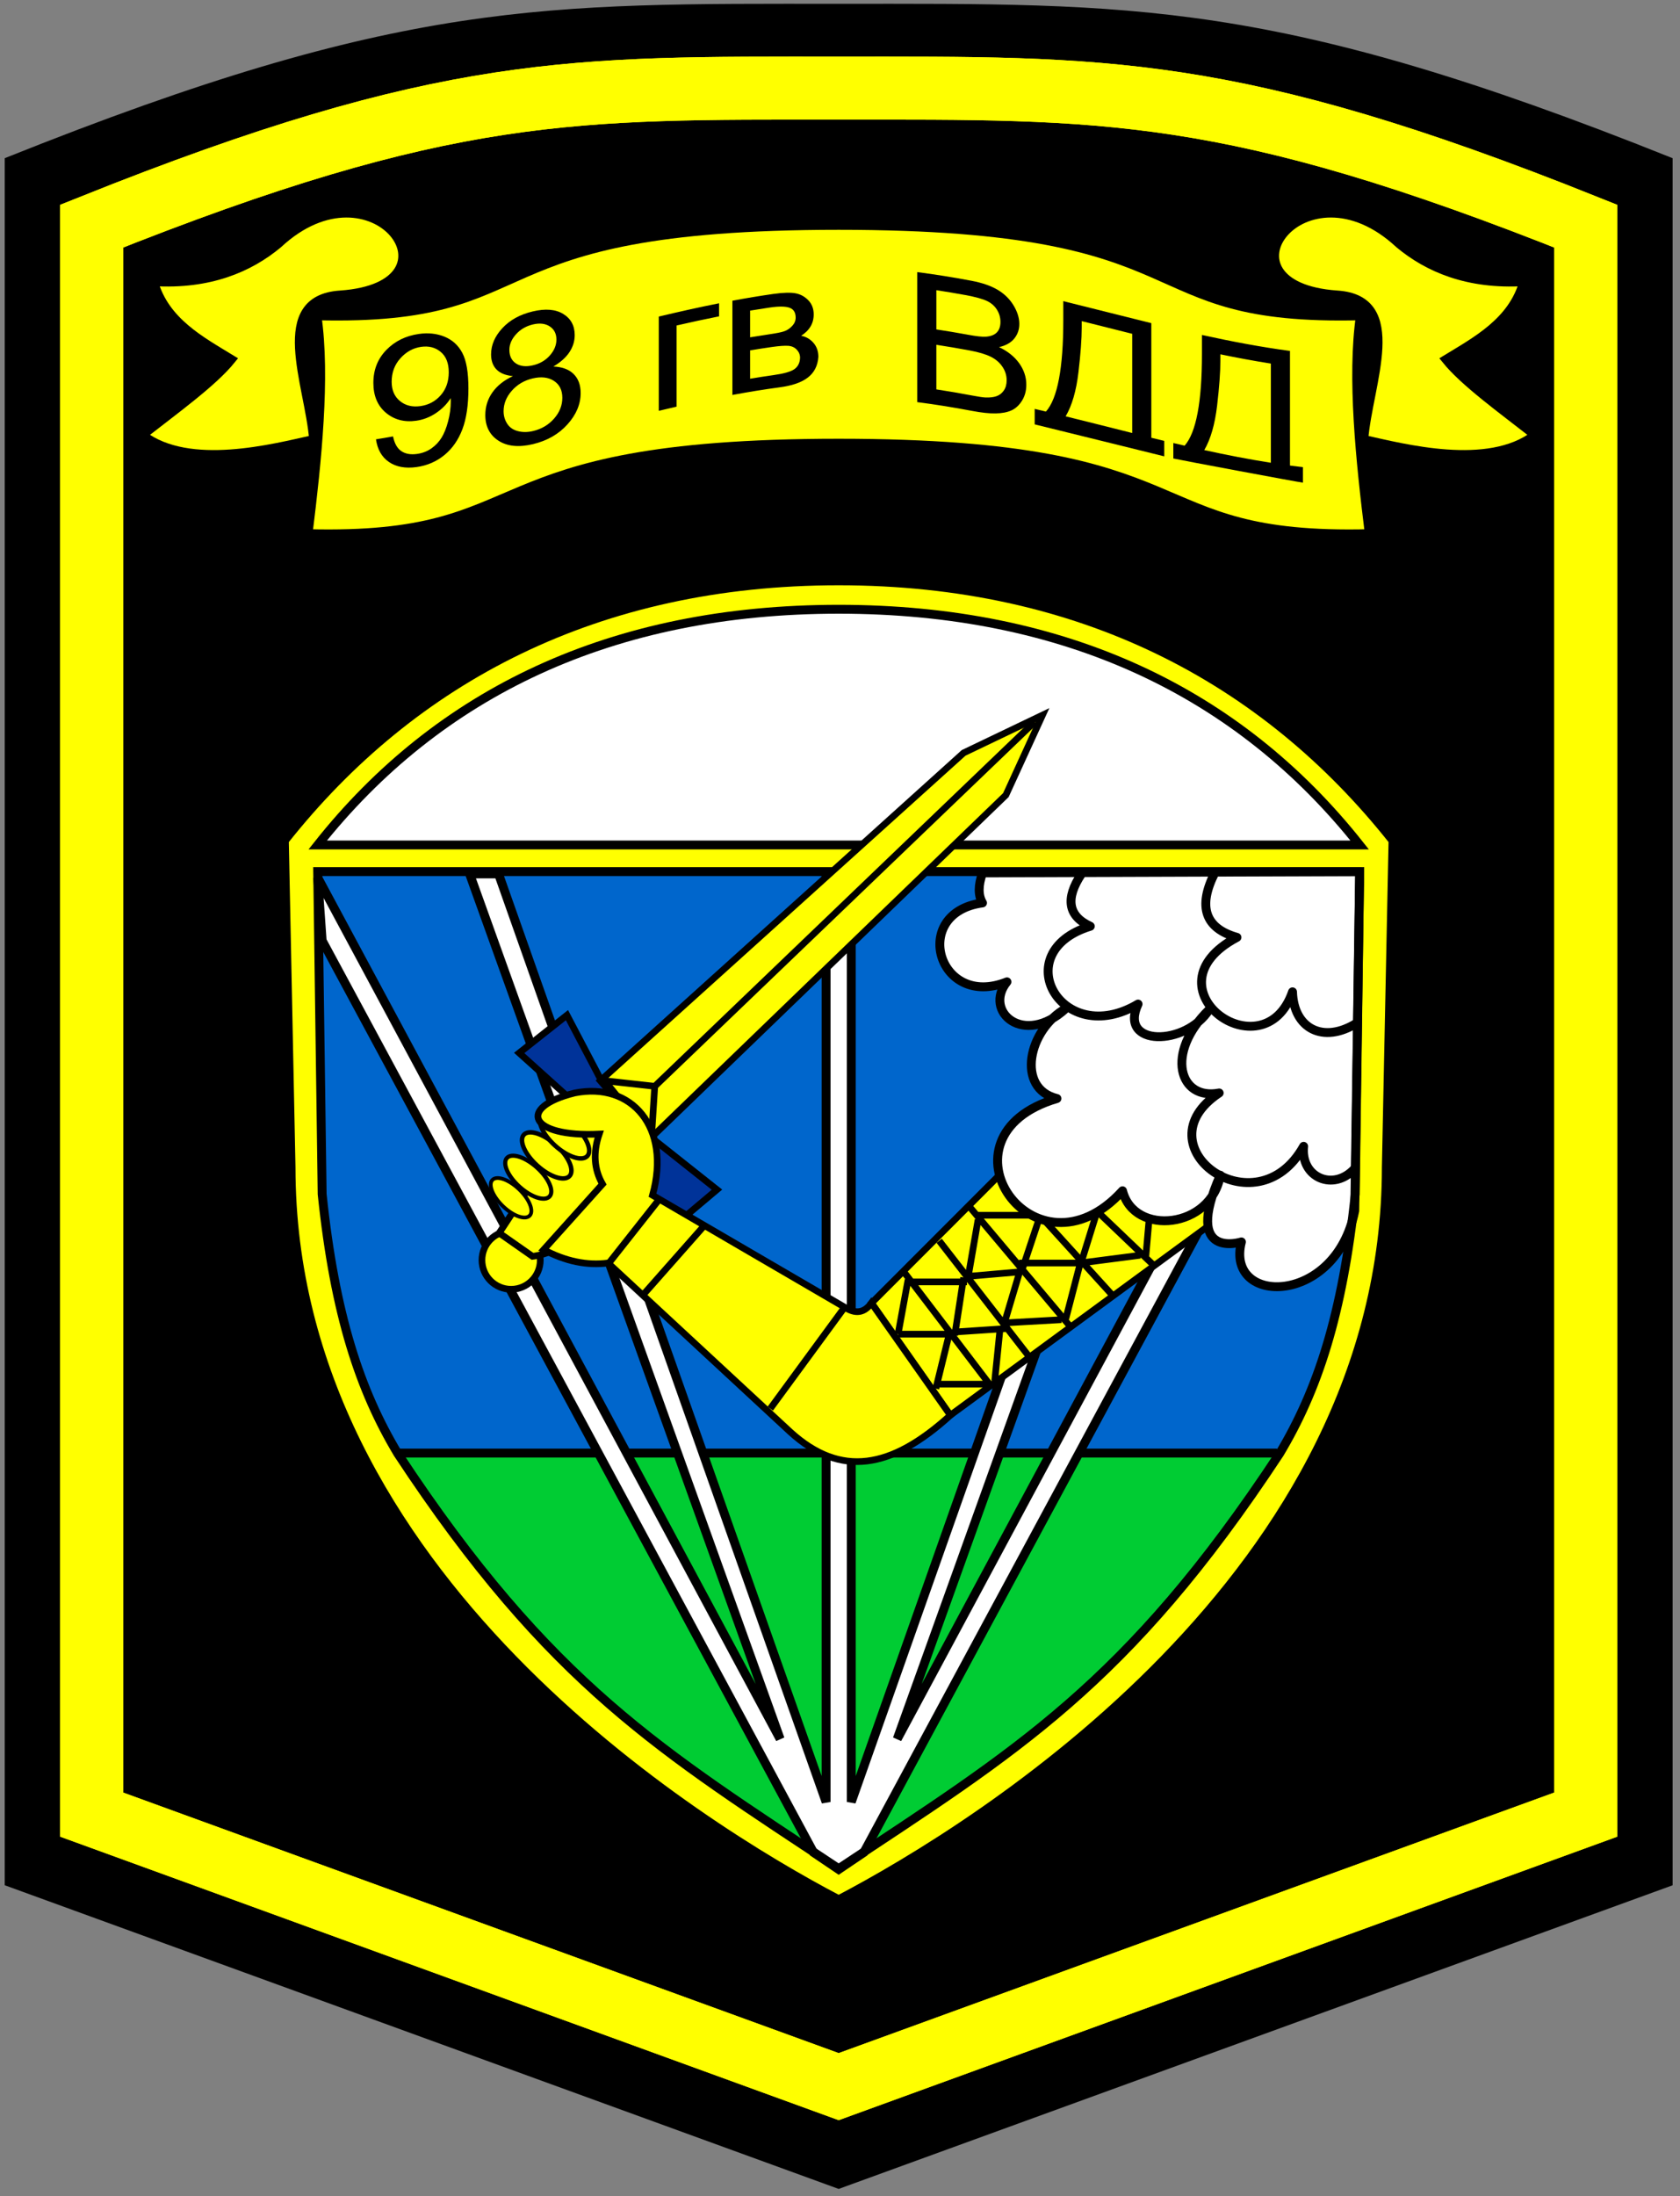 <?xml version="1.0" encoding="UTF-8" standalone="no"?>
<!-- Created with Inkscape (http://www.inkscape.org/) -->
<svg
   xmlns:svg="http://www.w3.org/2000/svg"
   xmlns="http://www.w3.org/2000/svg"
   version="1.0"
   width="189"
   height="247"
   viewBox="-0.531 -0.426 189 247"
   id="svg1397"
   xml:space="preserve">
<rect x="-0.531" y="-0.426" width="189" height="247" fill="#808080" stroke="none"/>
<defs
   id="defs1399">
</defs>
<path
   d="M 93.821,0.28 C 60.692,0.28 44.823,-0.276 0.278,17.555 L 0.278,211.413 L 93.821,245.467 L 187.364,211.415 L 187.364,17.557 C 142.818,-0.274 126.951,0.28 93.821,0.28 L 93.821,0.28 z "
   style="stroke:#000000;stroke-width:0.557;stroke-miterlimit:3.864"
   id="path1401" />
<path
   d="M 93.821,64.901 C 120.967,64.901 141.71,75.836 156.183,94.109 L 155.431,130.877 C 155.431,176.731 109.411,205.078 93.821,213.247 C 78.231,205.078 32.211,176.731 32.211,130.877 L 31.459,94.109 C 45.933,75.835 66.676,64.901 93.821,64.901 L 93.821,64.901 z "
   style="fill:#ffff00;stroke:#000000;stroke-miterlimit:3.864"
   id="path1403" />
<path
   d="M 44.223,163.059 C 61.386,189.126 73.979,196.575 93.822,209.747 C 113.665,196.574 126.259,189.126 143.421,163.059 L 44.223,163.059 L 44.223,163.059 z "
   style="fill:#00cc33"
   id="path1405" />
<path
   d="M 35.211,97.604 L 35.711,133.876 C 37.128,147.467 39.963,155.971 44.215,163.058 L 143.428,163.058 C 147.68,155.971 150.514,147.467 151.932,133.876 L 152.432,97.604 L 35.211,97.604 L 35.211,97.604 z "
   style="fill:#0066cc"
   id="path1407" />
<line
   fill="none"
   stroke="#000000"
   stroke-miterlimit="3.864"
   x1="44.252"
   y1="163.001"
   x2="143.127"
   y2="163.001"
   id="line1409"
   style="fill:none;stroke:#000000;stroke-miterlimit:3.864" />
<polygon
   points="95.238,202.243 95.238,97.861 92.404,97.861 92.404,202.243 55.554,97.861 52.302,97.861 87.234,195.157 35.211,98.279 35.711,105.365 90.986,207.913 93.821,209.83 96.656,207.913 151.932,105.365 152.432,98.279 100.408,195.157 135.342,97.861 132.089,97.861 95.238,202.243 "
   style="fill:#ffffff;stroke:#000000;stroke-miterlimit:3.864"
   id="polygon1411" />
<polygon
   points="97.518,146.126 117.502,126.126 138.252,135.376 106.377,158.751 97.518,146.126 "
   style="fill:#ffff00;stroke:#000000;stroke-width:0.75;stroke-miterlimit:3.864"
   id="polygon1413" />
<path
   d="M 101.252,142.751 L 110.877,155.376 M 105.127,139.126 L 115.127,152.001 M 108.502,135.251 L 119.752,148.626 M 112.127,131.501 L 124.502,145.126 M 129.252,141.876 L 115.252,128.501 M 104.752,155.751 L 106.252,149.626 M 100.502,149.626 L 106.377,149.626 M 106.877,149.751 L 107.877,143.251 M 112.627,149.001 L 107.002,149.376 M 100.502,149.626 L 101.627,143.501 M 110.502,155.251 L 104.752,155.251 M 112.002,148.751 L 111.377,154.876 M 102.127,143.751 L 108.252,143.751 M 109.502,136.751 L 108.377,143.251 M 108.377,143.126 L 114.127,142.626 M 114.252,142.376 L 112.502,148.251 M 112.252,148.376 L 118.877,148.001 M 109.377,136.251 L 116.377,136.251 M 116.502,136.251 L 114.502,142.251 M 114.127,141.626 L 121.127,141.626 M 121.002,141.626 L 119.377,147.876 M 122.877,135.876 L 121.127,141.501 M 121.002,141.626 L 127.752,140.751 M 128.377,140.876 L 129.252,130.876"
   style="fill:none;stroke:#000000;stroke-width:0.75;stroke-miterlimit:3.864"
   id="path1415" />
<path
   d="M 110.002,97.751 C 109.502,99.161 109.502,100.286 110.002,101.126 C 101.82,102.229 105.002,113.126 112.752,110.001 C 110.07,113.313 114.627,117.376 119.377,113.001 C 115.127,115.376 113.752,122.001 118.377,123.126 C 103.988,127.36 115.877,144.376 125.752,133.501 C 127.057,138.676 135.752,137.751 136.752,131.751 C 132.502,141.376 139.127,139.251 139.127,139.251 C 137.283,146.444 149.752,146.501 151.877,135.751 L 152.432,97.605 L 110.002,97.751 L 110.002,97.751 z "
   style="fill:#ffffff;stroke:#000000;stroke-linejoin:round;stroke-miterlimit:3.864"
   id="path1417" />
<path
   d="M 53.689,141.299 C 53.689,139.486 55.158,138.017 56.97,138.017 C 58.782,138.017 60.252,139.487 60.252,141.299 C 60.252,143.111 58.783,144.58 56.97,144.58 C 55.157,144.58 53.689,143.111 53.689,141.299 L 53.689,141.299 z "
   style="fill:#ffff00;stroke:#000000;stroke-width:0.75;stroke-miterlimit:3.864"
   id="path1419" />
<path
   d="M 93.821,9.487 C 64.057,9.487 49.801,8.987 9.782,25.007 L 9.782,203.665 L 93.821,234.26 L 177.861,203.667 L 177.861,25.009 C 137.842,8.989 123.585,9.487 93.821,9.487 L 93.821,9.487 z "
   style="fill:none;stroke:#ffff00;stroke-width:7.087;stroke-miterlimit:3.864"
   id="path1421" />
<path
   d="M 35.211,94.609 C 48.814,77.434 68.31,68.097 93.821,68.097 C 119.332,68.097 138.828,77.434 152.431,94.609 L 35.211,94.609 L 35.211,94.609 z "
   style="fill:#ffffff;stroke:#000000;stroke-miterlimit:3.864"
   id="path1423" />
<path
   d="M 64.502,124.751 L 55.627,138.251 L 59.377,140.876 C 65.627,140.126 79.877,128.126 64.502,124.751 L 64.502,124.751 z "
   style="fill:#ffff00;stroke:#000000;stroke-width:0.75;stroke-miterlimit:3.864"
   id="path1425" />
<path
   d="M 57.923,133.057 C 56.596,131.864 55.958,130.411 56.497,129.813 C 57.036,129.214 58.548,129.697 59.874,130.891 C 61.2,132.084 61.839,133.537 61.3,134.136 C 60.762,134.733 59.25,134.251 57.923,133.057 L 57.923,133.057 z "
   style="fill:#ffff00;stroke:#000000;stroke-width:0.466;stroke-miterlimit:3.864"
   id="path1427" />
<path
   d="M 56.102,135.285 C 54.933,134.187 54.371,132.852 54.845,132.303 C 55.319,131.754 56.653,132.197 57.822,133.294 C 58.991,134.391 59.554,135.727 59.079,136.276 C 58.604,136.826 57.271,136.383 56.102,135.285 L 56.102,135.285 z "
   style="fill:#ffff00;stroke:#000000;stroke-width:0.42;stroke-miterlimit:3.864"
   id="path1429" />
<path
   d="M 136.127,97.751 C 134.205,101.561 135.039,103.977 138.627,105.001 C 128.002,110.626 141.627,120.501 144.877,111.126 C 145.002,115.251 148.318,117.017 152.127,114.626 M 121.127,97.876 C 119.29,100.645 119.623,102.603 122.127,103.751 C 112.67,106.656 118.877,117.626 127.502,112.501 C 125.246,117.33 132.877,117.251 135.502,113.126 C 130.502,118.001 132.127,123.376 136.627,122.501 C 127.617,128.467 140.752,138.126 146.127,128.501 C 145.756,132.02 149.502,133.626 151.877,131.001"
   style="fill:none;stroke:#000000;stroke-linejoin:round;stroke-miterlimit:3.864"
   id="path1431" />
<path
   d="M 59.927,130.683 C 58.504,129.403 57.82,127.844 58.398,127.203 C 58.976,126.561 60.597,127.079 62.02,128.36 C 63.442,129.64 64.127,131.199 63.549,131.84 C 62.971,132.481 61.349,131.963 59.927,130.683 L 59.927,130.683 z "
   style="fill:#ffff00;stroke:#000000;stroke-width:0.5;stroke-miterlimit:3.864"
   id="path1433" />
<path
   d="M 61.927,128.433 C 60.504,127.153 59.82,125.594 60.398,124.953 C 60.976,124.311 62.597,124.829 64.02,126.11 C 65.443,127.39 66.127,128.949 65.55,129.59 C 64.973,130.231 63.35,129.713 61.927,128.433 L 61.927,128.433 z "
   style="fill:#ffff00;stroke:#000000;stroke-width:0.5;stroke-miterlimit:3.864"
   id="path1435" />
<polygon
   points="63.252,113.751 57.877,118.001 64.127,123.626 75.377,137.376 80.127,133.376 72.877,127.626 67.127,121.126 63.252,113.751 "
   style="fill:#003399;stroke:#000000;stroke-width:0.75;stroke-miterlimit:3.864"
   id="polygon1437" />
<path
   d="M 44.223,163.059 C 61.386,189.126 73.979,196.575 93.822,209.747 C 113.665,196.574 126.259,189.126 143.421,163.059 C 147.673,155.972 150.515,147.468 151.933,133.877 L 152.433,97.605 L 35.211,97.605 L 35.711,133.877 C 37.128,147.468 39.971,155.972 44.223,163.059 L 44.223,163.059 z "
   style="fill:none;stroke:#000000;stroke-miterlimit:3.864"
   id="path1439" />
<polygon
   points="67.002,121.126 107.877,84.251 116.752,80.001 112.627,89.001 72.627,127.626 72.627,127.626 67.002,121.126 "
   style="fill:#ffff00;stroke:#000000;stroke-width:0.75;stroke-miterlimit:3.864"
   id="polygon1441" />
<line
   fill="none"
   stroke="#000000"
   stroke-width="0.75"
   stroke-miterlimit="3.864"
   x1="115.877"
   y1="80.751"
   x2="73.002"
   y2="121.876"
   id="line1443"
   style="fill:none;stroke:#000000;stroke-width:0.75;stroke-miterlimit:3.864" />
<polygon
   points="73.127,121.751 67.502,121.126 72.752,127.626 73.127,121.751 "
   style="fill:none;stroke:#000000;stroke-width:0.75;stroke-linecap:round;stroke-linejoin:round;stroke-miterlimit:3.864"
   id="polygon1445" />
<path
   d="M 106.385,158.751 C 99.715,164.821 94.04,165.78 88.377,160.626 L 67.877,141.626 C 65.514,141.937 63.097,141.437 60.627,140.126 L 67.252,132.751 C 66.297,131.087 66.172,129.212 66.877,127.126 C 59.002,127.501 57.586,124.115 64.127,122.501 C 70.533,121.226 75.002,126.376 72.877,134.001 L 94.752,146.751 C 95.847,147.374 96.764,147.166 97.502,146.126 L 106.385,158.751 L 106.385,158.751 z "
   style="fill:#ffff00;stroke:#000000;stroke-width:0.75;stroke-miterlimit:3.864"
   id="path1447" />
<line
   fill-rule="evenodd"
   clip-rule="evenodd"
   fill="#FFFF00"
   stroke="#000000"
   stroke-width="0.75"
   stroke-miterlimit="3.864"
   x1="73.502"
   y1="134.626"
   x2="67.877"
   y2="141.751"
   id="line1449"
   style="fill:#ffff00;fill-rule:evenodd;stroke:#000000;stroke-width:0.75;stroke-miterlimit:3.864" />
<line
   fill-rule="evenodd"
   clip-rule="evenodd"
   fill="#FFFF00"
   stroke="#000000"
   stroke-width="0.75"
   stroke-miterlimit="3.864"
   x1="72.002"
   y1="145.001"
   x2="78.627"
   y2="137.501"
   id="line1451"
   style="fill:#ffff00;fill-rule:evenodd;stroke:#000000;stroke-width:0.75;stroke-miterlimit:3.864" />
<line
   fill-rule="evenodd"
   clip-rule="evenodd"
   fill="#FFFF00"
   stroke="#000000"
   stroke-width="0.75"
   stroke-miterlimit="3.864"
   x1="86.127"
   y1="158.001"
   x2="94.377"
   y2="146.751"
   id="line1453"
   style="fill:#ffff00;fill-rule:evenodd;stroke:#000000;stroke-width:0.75;stroke-miterlimit:3.864" />
<path
   d="M 16.752,31.251 C 18.002,35.751 22.082,37.914 25.502,40.001 C 23.449,42.546 19.282,45.546 15.502,48.501 C 20.752,52.501 30.252,50.001 34.752,49.001 C 34.252,42.751 30.002,33.251 37.752,32.751 C 52.252,31.751 41.502,17.001 30.752,27.001 C 27.503,29.712 23.002,31.629 16.752,31.251 L 16.752,31.251 z "
   style="fill:#ffff00;stroke:#000000;stroke-miterlimit:3.864"
   id="path1455" />
<path
   d="M 93.821,9.487 C 123.585,9.487 137.842,8.987 177.861,25.007 L 177.861,203.665 L 93.821,234.26 L 9.782,203.667 L 9.782,25.009 C 49.802,8.989 64.058,9.487 93.821,9.487 L 93.821,9.487 z "
   style="fill:none;stroke:#ffff00;stroke-width:7.087;stroke-miterlimit:3.864"
   id="path1457" />
<path
   d="M 93.821,49.421 C 51.502,49.421 60.752,60.252 34.128,59.594 C 35.128,51.53 36.128,41.967 35.128,35.094 C 61.752,35.752 51.502,24.921 93.821,24.921 C 136.14,24.921 125.89,35.752 152.513,35.094 C 151.513,41.967 152.513,51.53 153.513,59.594 C 126.891,60.251 136.141,49.421 93.821,49.421 L 93.821,49.421 z "
   style="fill:#ffff00;stroke:#000000;stroke-miterlimit:3.864"
   id="path1459" />
<path
   d="M 170.891,31.251 C 169.641,35.751 165.561,37.914 162.141,40.001 C 164.194,42.546 168.361,45.546 172.141,48.501 C 166.891,52.501 157.391,50.001 152.891,49.001 C 153.391,42.751 157.641,33.251 149.891,32.751 C 135.391,31.751 146.141,17.001 156.891,27.001 C 160.141,29.712 164.641,31.629 170.891,31.251 L 170.891,31.251 z "
   style="fill:#ffff00;stroke:#000000;stroke-miterlimit:3.864"
   id="path1461" />
<path
   d="M 51.488,47.852 C 51.037,49.045 50.366,50.014 49.475,50.747 C 48.582,51.478 47.537,51.936 46.338,52.105 C 45.067,52.283 44.026,52.084 43.221,51.531 C 42.414,50.978 41.929,50.123 41.766,48.983 C 42.406,48.883 43.044,48.777 43.685,48.659 C 43.848,49.45 44.158,50.003 44.619,50.313 C 45.078,50.622 45.664,50.729 46.383,50.629 C 46.998,50.542 47.537,50.334 48.003,50.006 C 48.469,49.679 48.848,49.277 49.142,48.804 C 49.435,48.329 49.683,47.714 49.881,46.958 C 50.08,46.204 50.182,45.452 50.182,44.708 C 50.182,44.628 50.179,44.509 50.169,44.351 C 49.771,44.995 49.225,45.553 48.533,46.022 C 47.841,46.49 47.093,46.783 46.287,46.895 C 44.941,47.084 43.803,46.772 42.871,45.988 C 41.939,45.2 41.473,44.076 41.473,42.643 C 41.473,41.16 41.959,39.933 42.932,38.934 C 43.905,37.935 45.122,37.344 46.586,37.134 C 47.644,36.983 48.611,37.084 49.488,37.446 C 50.363,37.807 51.03,38.411 51.483,39.272 C 51.938,40.134 52.166,41.461 52.166,43.256 C 52.166,45.126 51.94,46.659 51.488,47.852 L 51.488,47.852 L 51.488,47.852 z M 49.042,39.148 C 48.435,38.644 47.699,38.461 46.837,38.585 C 45.944,38.715 45.17,39.142 44.514,39.87 C 43.858,40.599 43.53,41.478 43.53,42.515 C 43.53,43.447 43.842,44.172 44.464,44.681 C 45.086,45.19 45.858,45.382 46.781,45.248 C 47.704,45.114 48.465,44.7 49.059,44.017 C 49.655,43.336 49.954,42.475 49.954,41.444 C 49.954,40.413 49.65,39.651 49.042,39.148 L 49.042,39.148 L 49.042,39.148 z M 61.723,40.794 C 62.723,40.841 63.484,41.123 64.007,41.645 C 64.53,42.165 64.792,42.877 64.792,43.78 C 64.792,45.03 64.299,46.205 63.313,47.301 C 62.33,48.397 61.034,49.145 59.427,49.528 C 57.822,49.91 56.527,49.777 55.542,49.136 C 54.559,48.497 54.066,47.532 54.066,46.258 C 54.066,45.306 54.335,44.455 54.874,43.697 C 55.411,42.942 56.177,42.337 57.173,41.877 C 56.34,41.795 55.72,41.542 55.318,41.123 C 54.917,40.705 54.715,40.143 54.715,39.436 C 54.715,38.372 55.142,37.388 55.993,36.474 C 56.845,35.56 57.977,34.939 59.391,34.604 C 60.814,34.264 61.957,34.353 62.825,34.879 C 63.691,35.405 64.123,36.2 64.123,37.265 C 64.123,37.943 63.925,38.583 63.529,39.184 C 63.133,39.784 62.53,40.323 61.723,40.794 L 61.723,40.794 L 61.723,40.794 z M 57.044,43.524 C 56.43,44.222 56.123,44.987 56.123,45.826 C 56.123,46.338 56.256,46.804 56.523,47.222 C 56.79,47.642 57.19,47.922 57.725,48.061 C 58.258,48.201 58.831,48.197 59.444,48.052 C 60.401,47.824 61.187,47.355 61.806,46.65 C 62.423,45.948 62.731,45.17 62.731,44.317 C 62.731,43.452 62.413,42.817 61.778,42.407 C 61.141,41.998 60.341,41.911 59.377,42.14 C 58.435,42.366 57.658,42.825 57.044,43.524 L 57.044,43.524 L 57.044,43.524 z M 61.313,36.283 C 60.81,35.956 60.178,35.885 59.42,36.066 C 58.654,36.247 58.022,36.616 57.523,37.169 C 57.023,37.724 56.774,38.307 56.774,38.919 C 56.774,39.613 57.02,40.123 57.512,40.45 C 58.003,40.777 58.647,40.846 59.442,40.656 C 60.215,40.473 60.845,40.102 61.334,39.545 C 61.823,38.99 62.067,38.395 62.067,37.761 C 62.066,37.103 61.813,36.61 61.313,36.283 L 61.313,36.283 L 61.313,36.283 z M 75.58,36.183 C 75.58,39.227 75.58,42.269 75.58,45.313 C 74.915,45.464 74.248,45.621 73.583,45.779 C 73.583,42.246 73.583,38.713 73.583,35.179 C 75.843,34.64 78.102,34.134 80.362,33.685 C 80.362,34.174 80.362,34.664 80.362,35.154 C 78.769,35.471 77.173,35.817 75.58,36.183 L 75.58,36.183 L 75.58,36.183 z M 89.601,37.338 C 90.156,37.446 90.618,37.713 90.985,38.138 C 91.352,38.561 91.536,39.088 91.536,39.712 C 91.462,40.722 91.063,41.495 90.337,42.048 C 89.614,42.603 88.56,42.953 87.176,43.138 C 85.407,43.374 83.636,43.665 81.864,43.995 C 81.864,40.462 81.864,36.929 81.864,33.395 C 83.399,33.109 84.935,32.853 86.47,32.634 C 87.603,32.474 88.445,32.461 88.995,32.568 C 89.546,32.676 90.018,32.942 90.416,33.358 C 90.812,33.774 91.011,34.3 91.011,34.934 C 91.011,35.441 90.893,35.892 90.657,36.288 C 90.422,36.687 90.07,37.036 89.601,37.338 L 89.601,37.338 L 89.601,37.338 z M 88.32,34.196 C 87.879,34.027 87.125,34.008 86.059,34.164 C 85.326,34.272 84.591,34.388 83.857,34.51 C 83.857,35.511 83.857,36.512 83.857,37.512 C 84.569,37.393 85.281,37.281 85.992,37.176 C 86.844,37.052 87.43,36.936 87.747,36.815 C 88.065,36.694 88.351,36.497 88.602,36.221 C 88.855,35.948 88.981,35.64 88.981,35.297 C 88.981,34.733 88.762,34.365 88.32,34.196 L 88.32,34.196 L 88.32,34.196 z M 89.111,38.908 C 88.867,38.646 88.549,38.499 88.158,38.47 C 87.766,38.44 87.138,38.481 86.275,38.605 C 85.469,38.72 84.664,38.847 83.857,38.982 C 83.857,40.045 83.857,41.107 83.857,42.17 C 84.734,42.023 85.609,41.886 86.484,41.763 C 87.615,41.603 88.39,41.395 88.812,41.111 C 89.232,40.826 89.455,40.396 89.476,39.813 C 89.477,39.474 89.355,39.171 89.111,38.908 L 89.111,38.908 L 89.111,38.908 z "
   id="path1463" />
<path
   d="M 111.865,38.615 C 112.85,39.084 113.605,39.696 114.136,40.439 C 114.665,41.184 114.929,41.985 114.929,42.836 C 114.929,43.521 114.769,44.119 114.447,44.635 C 114.126,45.152 113.728,45.517 113.256,45.732 C 112.784,45.947 112.191,46.059 111.479,46.071 C 110.763,46.086 109.889,45.989 108.855,45.794 C 106.791,45.402 104.724,45.065 102.657,44.802 C 102.657,39.928 102.657,35.054 102.657,30.178 C 104.69,30.438 106.723,30.769 108.755,31.151 C 109.997,31.386 110.991,31.738 111.742,32.193 C 112.493,32.647 113.079,33.232 113.505,33.941 C 113.93,34.649 114.142,35.34 114.142,36.012 C 114.142,36.636 113.953,37.182 113.576,37.65 C 113.197,38.119 112.628,38.438 111.865,38.615 L 111.865,38.615 L 111.865,38.615 z M 104.809,43.369 C 106.161,43.574 107.513,43.807 108.864,44.063 C 109.559,44.194 110.048,44.269 110.329,44.279 C 110.826,44.299 111.24,44.253 111.575,44.135 C 111.907,44.02 112.181,43.808 112.395,43.5 C 112.612,43.19 112.717,42.805 112.717,42.34 C 112.717,41.796 112.559,41.289 112.24,40.82 C 111.924,40.35 111.49,39.977 110.939,39.701 C 110.388,39.426 109.597,39.184 108.564,38.992 C 107.312,38.758 106.06,38.544 104.808,38.353 C 104.809,40.026 104.809,41.698 104.809,43.369 L 104.809,43.369 L 104.809,43.369 z M 111.633,34.42 C 111.375,33.999 111.004,33.668 110.524,33.435 C 110.045,33.202 109.221,32.969 108.055,32.756 C 106.973,32.558 105.891,32.376 104.809,32.212 C 104.809,33.682 104.809,35.153 104.809,36.624 C 105.979,36.8 107.149,36.999 108.323,37.214 C 109.273,37.392 109.956,37.472 110.371,37.442 C 110.917,37.406 111.329,37.25 111.607,36.969 C 111.881,36.688 112.02,36.293 112.02,35.783 C 112.02,35.297 111.893,34.843 111.633,34.42 L 111.633,34.42 L 111.633,34.42 z M 115.87,47.304 C 115.87,45.591 115.87,47.275 115.87,45.562 C 116.291,45.661 116.715,45.761 117.139,45.863 C 118.439,44.4 119.09,40.975 119.09,35.578 C 119.09,34.867 119.09,34.156 119.09,33.444 C 122.391,34.256 125.692,35.108 128.992,35.918 C 128.992,40.214 128.992,44.512 128.992,48.808 C 129.478,48.927 129.964,49.044 130.447,49.162 C 130.447,50.874 130.447,49.188 130.447,50.9 C 129.809,50.745 116.509,47.453 115.87,47.304 L 115.87,47.304 z M 126.842,37.117 C 124.948,36.646 123.055,36.164 121.163,35.691 C 121.163,35.94 121.163,36.19 121.163,36.438 C 121.163,37.681 121.04,39.349 120.794,41.441 C 120.549,43.536 120.068,45.188 119.353,46.399 C 121.85,47.012 124.346,47.651 126.842,48.275 C 126.842,44.555 126.842,40.837 126.842,37.117 L 126.842,37.117 L 126.842,37.117 z M 131.469,51.141 C 131.469,49.429 131.469,51.115 131.469,49.402 C 131.891,49.502 132.315,49.601 132.739,49.699 C 134.038,48.223 134.689,44.777 134.689,39.38 C 134.689,38.671 134.689,37.96 134.689,37.248 C 137.989,37.974 141.293,38.602 144.592,39.044 C 144.592,43.342 144.592,47.638 144.592,51.936 C 145.077,52 145.563,52.061 146.047,52.117 C 146.047,53.829 146.047,52.143 146.047,53.858 C 145.406,53.784 132.107,51.292 131.469,51.141 L 131.469,51.141 z M 142.44,40.466 C 140.548,40.167 138.654,39.815 136.761,39.424 C 136.761,39.673 136.761,39.922 136.761,40.17 C 136.761,41.413 136.638,43.087 136.394,45.191 C 136.148,47.295 135.665,48.965 134.95,50.196 C 137.447,50.741 139.943,51.229 142.44,51.622 C 142.44,47.903 142.44,44.184 142.44,40.466 L 142.44,40.466 L 142.44,40.466 z "
   id="path1465" />
</svg>